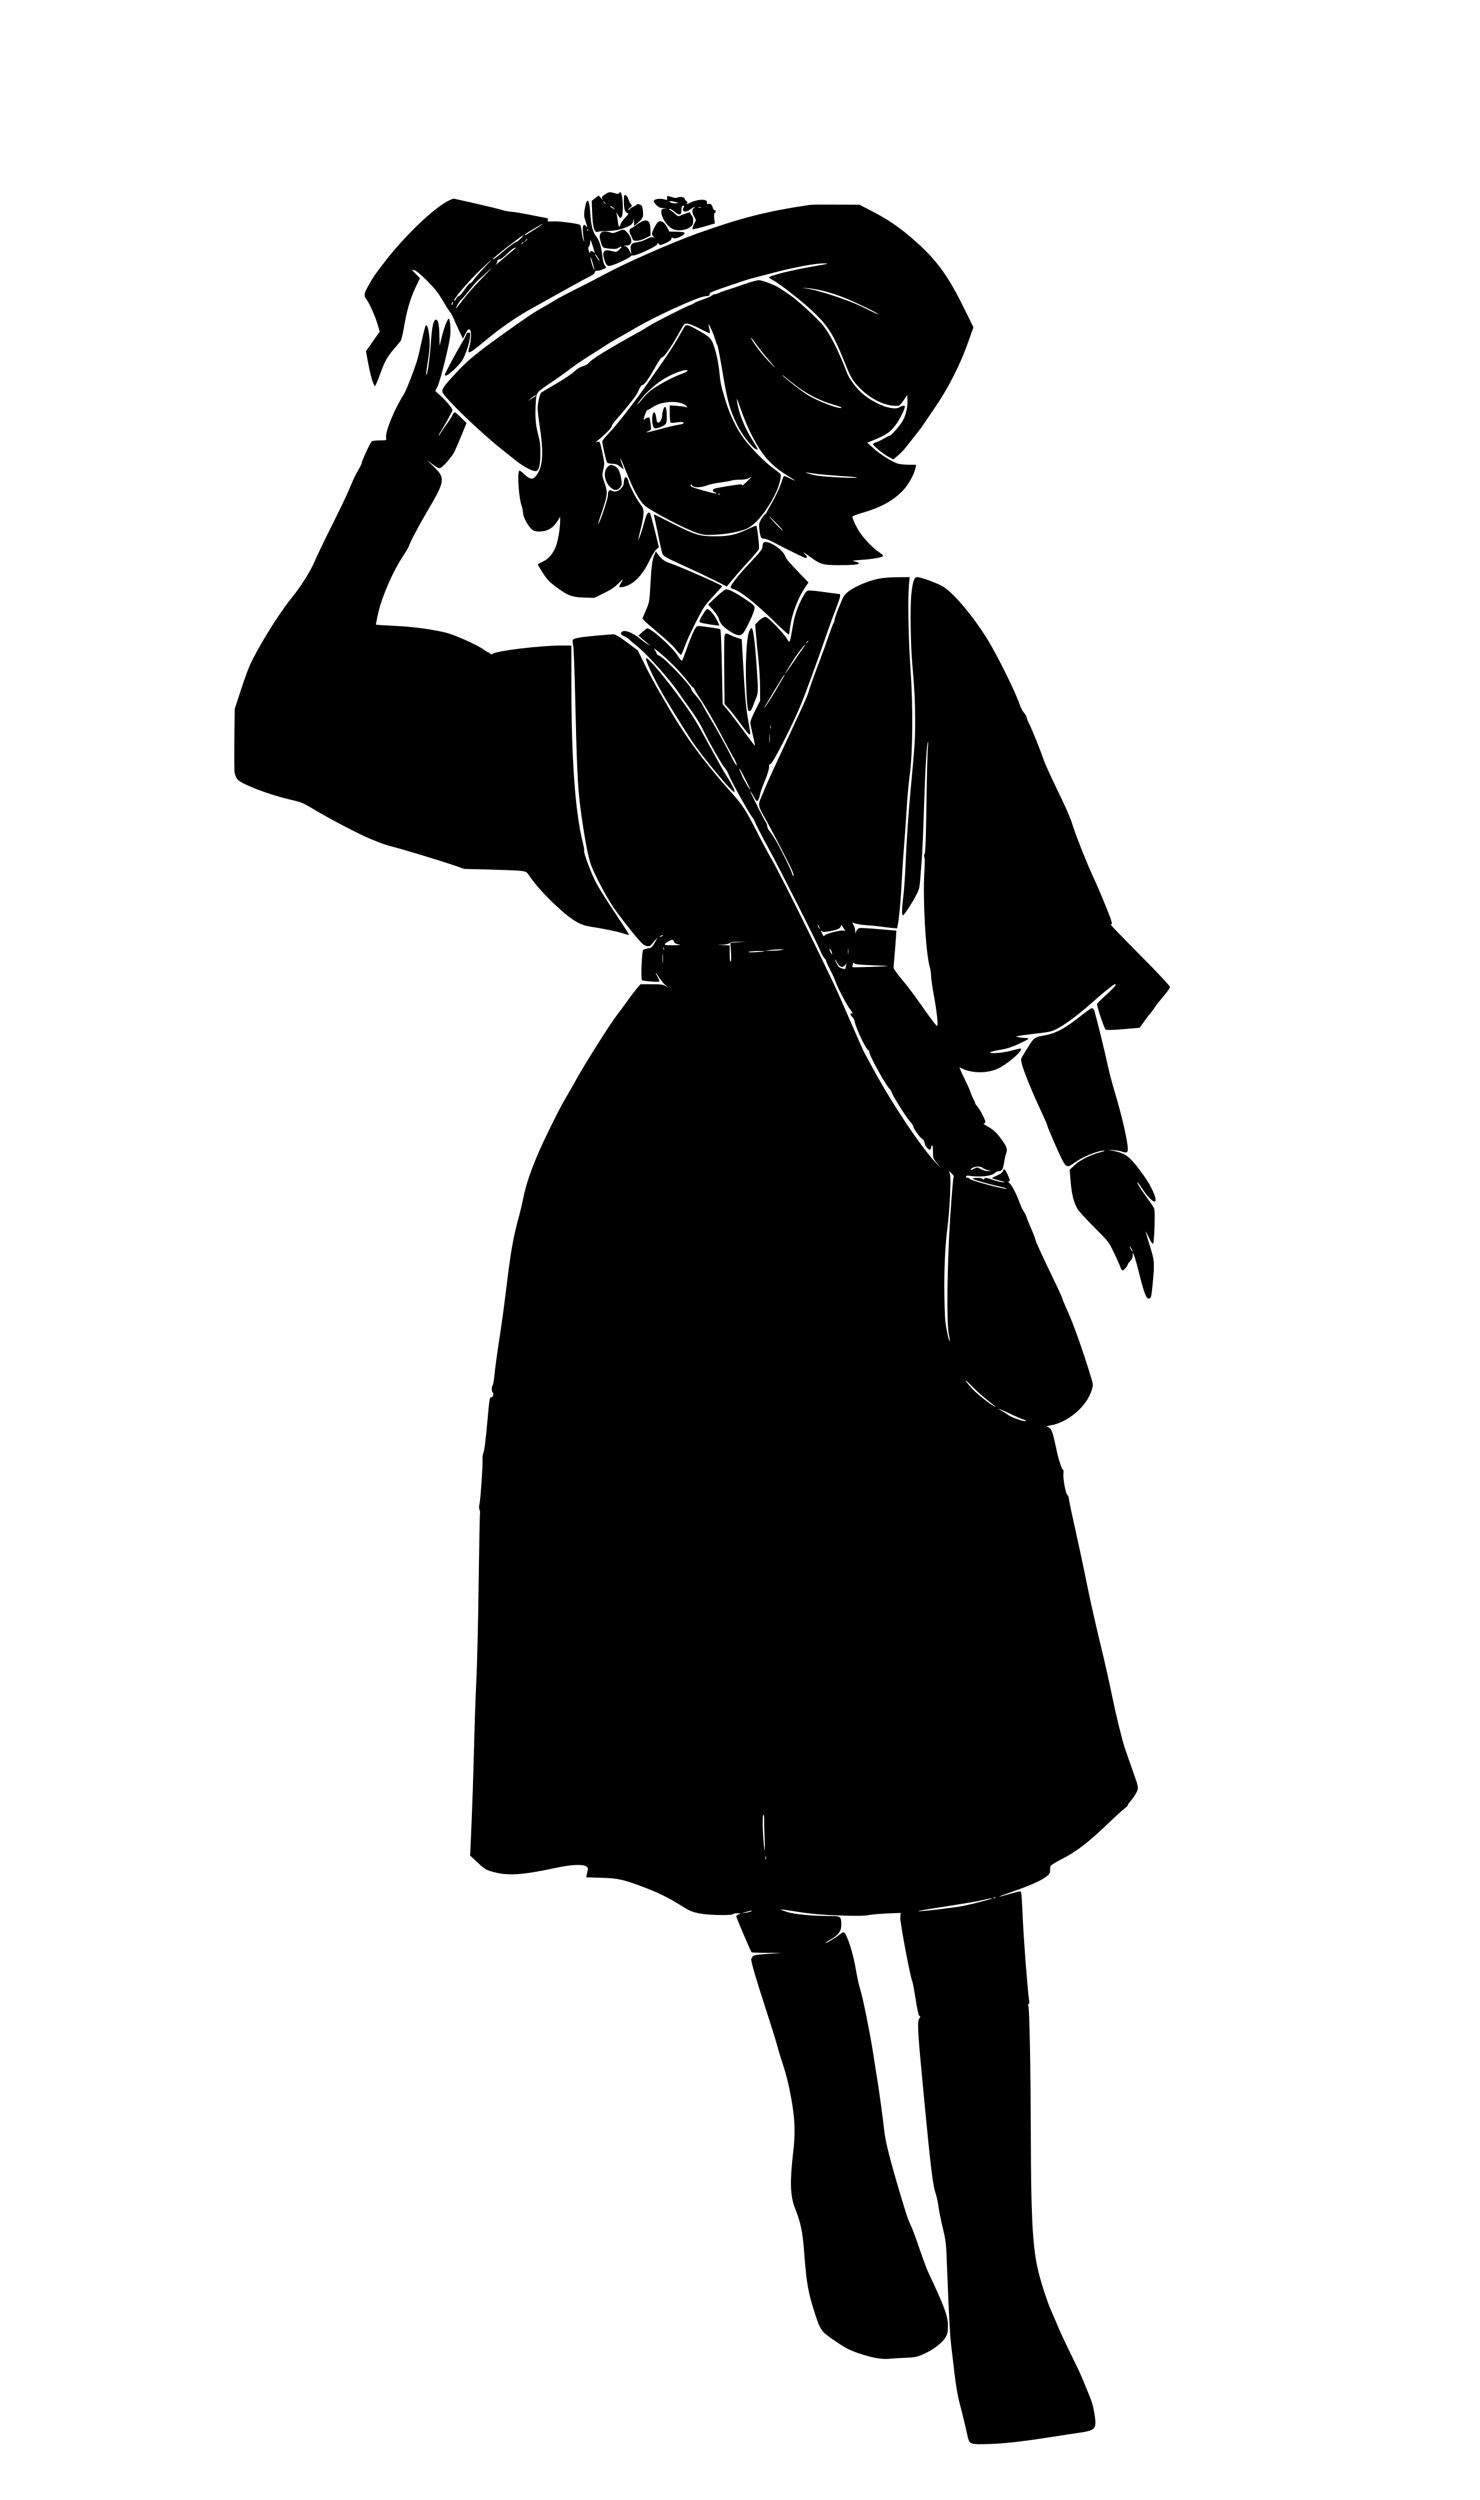<?xml version="1.0" encoding="UTF-8" standalone="yes"?>
<svg version="1.0" xmlns="http://www.w3.org/2000/svg" width="1185pt" height="2001pt" viewBox="0 0 1580 2668" preserveAspectRatio="xMidYMid meet">
  <g transform="translate(0,2668) scale(0.1,-0.1)" fill="#000000" stroke="none">
    <path d="M6457 24604 c-33 -22 -36 -27 -26 -47 7 -15 3 -13 -14 8 l-25 29 -37
-28 -38 -29 5 -131 c6 -156 23 -214 60 -200 13 4 59 8 103 9 49 0 103 7 140
19 97 30 124 46 134 80 l9 31 1 -39 1 -39 44 39 c51 46 56 59 49 128 -5 47 -9
54 -34 63 -16 6 -29 7 -29 2 0 -5 -15 -15 -34 -23 -18 -8 -37 -19 -40 -25 -4
-6 -12 -11 -18 -11 -6 0 1 10 16 21 24 19 26 23 12 38 -8 9 -21 34 -28 56 -8
23 -20 41 -30 43 -16 3 -18 -5 -18 -67 0 -80 11 -117 38 -125 16 -5 13 -12
-25 -51 -23 -25 -45 -56 -49 -70 -10 -39 -22 -29 -27 23 -3 26 -8 61 -12 77
l-7 30 22 -35 c21 -32 23 -33 36 -15 22 30 14 238 -10 263 -4 3 -11 0 -16 -8
-7 -11 -15 -12 -48 -2 -53 16 -61 15 -105 -14z m4 -91 c13 -16 12 -17 -3 -4
-17 13 -22 21 -14 21 2 0 10 -8 17 -17z m90 -54 c19 -16 20 -18 4 -10 -34 17
-51 31 -39 31 7 0 22 -9 35 -21z"/>
    <path d="M7122 24567 c5 -23 3 -24 -33 -14 -49 12 -109 1 -109 -19 0 -9 13
-29 29 -45 23 -22 40 -29 73 -31 37 -1 38 -2 11 -5 -29 -4 -33 -8 -33 -34 0
-68 72 -168 136 -189 52 -18 137 -4 174 27 25 20 30 32 30 68 0 26 -6 47 -15
55 -8 7 -15 18 -15 26 0 11 -8 10 -42 -2 -24 -8 -53 -19 -66 -26 -19 -10 -26
-8 -55 19 -17 17 -41 35 -52 41 -18 10 -18 11 -2 12 9 0 32 -14 49 -30 19 -18
40 -30 52 -28 17 2 21 10 21 45 0 31 4 43 17 47 15 3 16 1 7 -16 -26 -49 17
-63 71 -23 19 14 39 25 44 25 6 0 3 -5 -6 -11 -23 -13 -23 -41 2 -89 l20 -39
-22 -45 c-12 -25 -19 -48 -15 -52 3 -4 59 9 122 27 l117 34 -7 51 c-4 33 -2
55 4 59 15 8 14 36 0 33 -7 -2 -15 10 -20 26 -9 34 -27 48 -51 40 -12 -4 -15
0 -11 15 10 40 -99 38 -182 -4 -29 -14 -41 -17 -33 -8 10 12 9 18 -5 28 -9 7
-17 17 -17 23 0 17 -48 26 -73 15 -12 -6 -31 -7 -42 -3 -11 4 -33 10 -49 14
-26 6 -28 5 -24 -17z m116 -52 c3 -3 -13 -5 -35 -5 -22 0 -46 6 -52 14 -10 11
-4 12 35 5 26 -5 50 -11 52 -14z m245 -52 c-7 -2 -19 -2 -25 0 -7 3 -2 5 12 5
14 0 19 -2 13 -5z"/>
    <path d="M4795 24541 c-156 -72 -485 -388 -699 -670 -115 -152 -101 -132 -161
-236 -50 -89 -54 -111 -24 -148 31 -40 95 -183 120 -269 l23 -78 -34 -47 c-19
-27 -52 -74 -73 -105 l-40 -57 17 -93 c23 -127 46 -217 63 -252 l15 -30 14 26
c7 14 29 69 48 122 42 116 70 167 144 254 32 37 63 74 69 83 7 9 22 68 33 132
32 189 68 315 122 430 l51 108 -44 45 -44 45 30 -6 c20 -5 65 -42 136 -113 83
-84 119 -130 167 -213 34 -58 70 -114 80 -125 9 -10 30 -50 46 -89 16 -38 43
-97 59 -130 l29 -59 24 46 c28 55 38 63 54 43 15 -18 8 -120 -11 -185 -24 -79
-2 -70 166 70 165 137 328 251 489 341 378 211 596 332 638 352 29 13 47 29
48 40 0 11 8 17 25 17 29 0 95 25 95 36 0 4 -7 15 -15 24 -9 10 -20 52 -25
102 -12 99 -30 159 -66 205 -37 48 -55 123 -63 251 -10 158 -37 174 -60 33 -7
-46 -7 -71 3 -99 7 -20 16 -50 20 -67 7 -28 6 -28 -7 -11 -26 36 -40 10 -34
-63 3 -36 8 -75 12 -86 6 -18 5 -18 -5 -2 -6 10 -15 49 -19 88 -4 40 -13 74
-20 79 -25 15 -226 41 -287 37 -55 -3 -61 -2 -56 15 2 10 2 18 -1 18 -4 0 -84
16 -179 35 -95 19 -190 35 -212 35 -21 0 -75 11 -120 25 -61 18 -485 116 -499
115 -1 0 -20 -9 -42 -19z m994 -255 c-14 -14 -175 -116 -183 -116 -17 0 4 15
94 69 77 46 101 59 89 47z m488 -68 c-3 -8 -6 -5 -6 6 -1 11 2 17 5 13 3 -3 4
-12 1 -19z m-717 -83 c-19 -19 -38 -35 -43 -35 -14 0 -86 -53 -157 -115 -63
-55 -100 -81 -100 -71 0 12 314 256 329 256 3 0 -10 -16 -29 -35z m70 -9 c0
-2 -8 -10 -17 -17 -16 -13 -17 -12 -4 4 13 16 21 21 21 13z m720 -145 c0 -3
-5 0 -12 7 -18 18 -38 15 -39 -5 0 -10 -6 -2 -12 17 -10 28 -10 38 0 48 7 7
13 30 14 50 1 33 3 29 25 -38 13 -41 24 -77 24 -79z m-760 115 c0 -2 -8 -10
-17 -17 -16 -13 -17 -12 -4 4 13 16 21 21 21 13z m-120 -94 c-25 -20 -79 -66
-120 -101 -41 -36 -67 -56 -57 -45 9 11 17 28 17 37 0 10 8 17 20 17 12 0 48
26 82 60 53 51 70 63 98 69 3 0 -15 -16 -40 -37z m915 -74 c16 -25 21 -37 11
-29 -16 14 -51 71 -43 71 3 0 17 -19 32 -42z m-40 -126 c-6 -6 -35 80 -40 120
-4 31 1 20 19 -37 13 -44 23 -81 21 -83z m-1185 11 c-50 -54 -98 -110 -107
-124 -8 -14 -25 -29 -37 -35 -11 -5 -39 -37 -61 -71 -22 -34 -47 -62 -56 -62
-9 -1 -21 -12 -27 -26 -6 -14 -16 -25 -22 -25 -25 0 148 206 267 318 70 67
129 122 131 122 2 0 -38 -44 -88 -97z m-28 -117 c-66 -68 -150 -164 -188 -213
-87 -114 -92 -119 -59 -55 16 28 32 52 36 52 4 0 41 41 81 92 40 50 84 101 97
112 13 12 52 47 85 78 34 32 63 58 65 58 2 0 -51 -56 -117 -124z m-299 -256
c-3 -12 -8 -19 -11 -16 -5 6 5 36 12 36 2 0 2 -9 -1 -20z"/>
    <path d="M8645 24493 c-452 -66 -735 -138 -1207 -307 -265 -95 -767 -316 -976
-430 -64 -35 -200 -105 -302 -156 -102 -51 -207 -107 -235 -124 -27 -18 -81
-50 -120 -71 -96 -52 -201 -123 -460 -309 -263 -189 -357 -267 -482 -402 -126
-135 -147 -166 -139 -199 13 -53 395 -422 629 -608 50 -39 121 -96 157 -125
77 -62 178 -115 211 -110 33 4 47 60 48 189 1 86 -4 126 -25 205 -28 104 -34
203 -23 357 7 91 2 85 174 202 55 37 143 100 195 140 52 39 145 102 205 139
61 38 135 86 165 106 30 20 87 54 125 75 39 21 113 64 166 95 220 133 693 350
777 358 39 3 52 8 48 18 -3 8 3 18 14 24 33 17 362 130 440 150 41 11 154 40
250 65 214 56 432 95 520 94 59 -1 49 -4 -100 -29 -235 -40 -490 -103 -490
-121 0 -5 19 -18 42 -30 73 -37 318 -230 435 -342 155 -149 211 -239 319 -507
72 -180 90 -213 155 -283 124 -136 296 -219 431 -208 10 0 34 27 55 59 l38 57
3 -58 c4 -69 -19 -166 -53 -223 -29 -49 -122 -154 -137 -154 -6 0 -32 -13 -57
-28 -25 -16 -63 -34 -84 -41 -20 -7 -37 -16 -37 -21 0 -16 113 -109 165 -136
l52 -28 49 42 c27 23 65 62 84 87 19 25 65 83 101 128 37 46 75 96 85 113 11
16 58 86 105 154 166 241 291 486 383 751 l48 136 -107 217 c-161 327 -284
497 -503 693 -172 153 -298 240 -502 344 l-105 54 -250 1 c-137 1 -263 0 -280
-3z m149 -919 c54 -13 149 -44 210 -68 112 -44 352 -159 371 -178 11 -10 -28
7 -190 86 -123 60 -430 162 -545 181 l-85 14 70 -5 c39 -3 115 -16 169 -30z
m-3074 -1118 c0 -2 -19 -15 -42 -30 l-43 -27 35 30 c32 27 50 38 50 27z"/>
    <path d="M6845 24312 c-16 -8 -42 -25 -57 -38 -16 -12 -37 -25 -48 -29 -21 -7
-26 -34 -11 -63 5 -9 14 -29 20 -44 9 -24 16 -28 49 -28 22 0 61 12 93 28 l54
27 -1 63 c-1 93 -32 119 -99 84z"/>
    <path d="M7018 24303 c-22 -25 -58 -99 -58 -118 0 -9 10 -26 23 -38 13 -12 16
-16 7 -9 -23 17 -38 15 -94 -13 -27 -14 -71 -28 -98 -31 -58 -8 -71 -25 -63
-86 l6 -43 -22 42 c-16 30 -30 43 -48 46 -20 3 -18 4 10 6 41 1 59 16 59 49 0
29 -15 59 -48 95 -31 33 -36 33 -98 6 -40 -18 -53 -20 -79 -10 -77 28 -121 3
-111 -62 4 -21 13 -54 20 -72 13 -31 17 -32 84 -39 58 -6 76 -4 97 10 37 24
40 12 5 -21 -28 -27 -31 -27 -73 -16 -93 26 -115 -1 -82 -100 19 -57 33 -66
78 -51 69 22 191 82 199 96 5 8 15 13 24 9 23 -9 252 96 260 119 5 18 7 18 18
3 11 -15 17 -14 70 9 37 16 60 33 63 46 4 15 9 18 18 10 24 -20 142 36 121 58
-4 4 -42 8 -84 9 l-77 1 -20 41 c-33 66 -77 88 -107 54z"/>
    <path d="M7935 23643 c-71 -25 -152 -52 -180 -60 -27 -8 -63 -21 -78 -29 -16
-8 -36 -14 -45 -14 -8 0 -23 -6 -31 -14 -9 -7 -36 -20 -61 -29 -93 -33 -118
-43 -131 -54 -8 -6 -25 -14 -39 -18 -41 -13 -381 -185 -440 -223 -30 -20 -68
-43 -85 -52 -352 -195 -537 -308 -560 -344 -8 -12 -34 -27 -60 -34 -25 -7 -60
-26 -78 -43 -41 -40 -112 -88 -246 -166 -58 -34 -112 -66 -119 -70 -18 -11
-42 -108 -42 -173 0 -30 10 -113 21 -185 41 -265 36 -409 -17 -502 -45 -77
-76 -81 -145 -16 -27 25 -52 44 -55 40 -25 -24 -5 -303 27 -382 6 -17 12 -48
13 -71 2 -47 56 -146 99 -178 20 -15 41 -20 81 -19 85 2 145 40 195 123 l21
35 0 -45 c-1 -76 -19 -192 -40 -255 -30 -88 -78 -148 -144 -179 -31 -15 -56
-29 -56 -31 0 -2 25 -43 55 -90 45 -70 71 -97 138 -147 129 -96 171 -112 302
-116 l110 -3 90 44 c100 50 121 64 177 120 43 43 47 42 18 -5 -28 -46 -25 -51
17 -43 108 20 204 113 281 271 29 60 65 119 79 131 l27 22 -42 173 c-24 95
-47 179 -51 187 -18 29 -38 1 -61 -86 -24 -91 -60 -197 -65 -191 -2 2 10 53
25 113 16 61 29 135 30 165 0 50 -4 61 -42 110 -41 55 -118 206 -118 232 0 8
-7 23 -15 34 -13 16 -16 17 -25 4 -5 -8 -10 -29 -10 -47 0 -64 -81 -121 -129
-91 -26 16 -41 0 -41 -47 0 -34 -71 -250 -95 -293 -18 -30 -19 -32 36 131 56
168 58 193 23 293 -26 76 -27 87 -16 129 7 25 12 61 12 79 0 40 -39 217 -50
229 -4 5 -18 4 -31 -2 -16 -8 -12 -2 10 16 80 65 151 137 151 154 0 10 24 44
53 76 53 58 151 177 195 237 13 17 32 52 44 79 11 26 26 47 34 47 21 0 68 65
136 186 41 73 68 113 78 111 18 -2 109 130 176 255 26 48 53 93 61 99 19 16
73 -1 181 -57 46 -25 87 -42 90 -40 2 3 0 24 -6 48 -6 23 -10 44 -8 46 6 5 54
-103 69 -155 8 -28 20 -59 26 -69 6 -11 31 -143 56 -294 50 -300 76 -394 155
-555 60 -124 194 -284 217 -261 3 3 -17 40 -45 83 -92 141 -159 309 -176 443
-4 29 10 -2 39 -89 25 -74 74 -193 110 -265 120 -240 214 -346 417 -468 71
-44 70 -49 -2 -13 -27 14 -53 25 -58 25 -5 0 -14 -19 -21 -42 -22 -72 -66
-169 -115 -252 -26 -44 -48 -85 -49 -90 -1 -6 -10 -17 -19 -24 -10 -7 -29 -32
-43 -56 -22 -38 -25 -51 -19 -102 10 -88 18 -104 53 -104 16 0 63 -18 103 -40
80 -44 290 -147 325 -161 34 -13 37 6 6 37 -35 33 -15 22 69 -39 100 -72 129
-79 299 -79 145 0 209 6 209 21 0 5 -19 12 -42 18 -40 8 -36 10 62 17 131 9
232 27 237 42 2 6 -18 25 -44 42 -56 36 -144 125 -196 198 -38 53 -87 154 -87
178 0 8 43 25 113 45 192 55 329 131 433 243 57 63 116 171 128 236 l6 32 -78
0 c-42 0 -94 5 -115 11 -58 16 -194 101 -265 167 l-63 57 105 44 c116 48 165
90 228 191 33 53 68 130 68 150 0 15 -28 12 -56 -6 -68 -45 -285 39 -413 160
-63 59 -127 148 -150 209 -86 226 -175 403 -253 502 -56 72 -281 277 -363 332
-38 25 -82 55 -98 65 -49 34 -191 88 -227 88 -19 -1 -93 -21 -165 -47z m141
-641 c26 -37 72 -96 103 -131 105 -121 123 -146 47 -68 -80 82 -144 162 -190
236 -41 64 -15 41 40 -37z m450 -459 c105 -77 244 -146 366 -180 53 -15 95
-30 93 -34 -15 -23 -260 69 -370 140 -63 40 -238 176 -260 202 -11 13 5 3 35
-23 30 -25 92 -72 136 -105z m209 -923 c44 -5 154 -15 245 -21 90 -5 167 -13
170 -16 10 -11 -355 7 -430 21 -77 14 -160 42 -95 31 17 -2 66 -9 110 -15z
m-440 -531 c44 -45 70 -76 59 -71 -19 10 -152 152 -142 152 2 0 39 -37 83 -81z"/>
    <path d="M4757 23218 c-13 -35 -32 -97 -42 -138 -9 -41 -18 -79 -20 -85 -2 -5
-4 37 -4 95 -1 123 -14 183 -39 178 -26 -5 -41 -79 -52 -246 -9 -137 -34 -330
-46 -341 -8 -8 -4 27 17 166 15 100 19 161 14 221 -7 91 -22 145 -38 139 -6
-2 -25 -73 -43 -158 -18 -85 -40 -179 -49 -209 -37 -121 -118 -328 -145 -370
-103 -163 -200 -402 -188 -465 5 -25 4 -25 -64 -25 -38 0 -78 -4 -88 -10 -15
-8 -110 -213 -110 -238 0 -5 -15 -34 -32 -64 -33 -55 -50 -90 -110 -233 -18
-44 -96 -206 -173 -360 -78 -154 -160 -326 -184 -382 -47 -112 -148 -272 -254
-403 -138 -170 -368 -544 -445 -723 -19 -44 -62 -163 -95 -266 l-61 -186 -4
-320 c-2 -176 -1 -339 3 -363 4 -26 17 -55 33 -73 48 -52 342 -164 566 -215
119 -27 128 -31 266 -114 150 -90 466 -255 575 -300 138 -57 168 -68 260 -91
113 -29 521 -153 645 -196 l105 -37 275 -7 c151 -4 301 -10 333 -14 57 -8 59
-9 96 -64 64 -93 184 -224 314 -341 141 -128 224 -175 333 -191 128 -19 279
-50 342 -70 35 -12 65 -19 67 -17 3 2 -63 105 -145 228 -83 122 -174 268 -204
324 -54 100 -140 331 -130 347 3 5 -6 55 -20 111 -76 311 -116 877 -116 1646
l0 432 -113 0 c-209 0 -654 -52 -719 -84 -23 -12 -29 -12 -39 0 -6 8 -16 14
-21 14 -5 0 -24 11 -42 25 -64 49 -318 162 -411 184 -166 38 -349 62 -544 71
-107 5 -195 11 -197 13 -2 2 8 55 22 117 42 187 160 457 274 626 26 39 51 82
55 95 15 47 105 218 195 370 195 330 199 356 61 487 l-66 64 62 -47 c45 -34
67 -45 82 -40 31 10 128 122 156 181 14 29 47 108 75 176 l50 123 -57 57 c-32
32 -63 58 -69 58 -6 0 -17 -14 -24 -31 -7 -16 -35 -60 -62 -97 -28 -37 -56
-79 -64 -94 -8 -16 -17 -28 -20 -28 -3 0 4 17 17 38 72 118 129 222 129 234 0
20 -64 96 -127 154 l-56 50 26 55 c30 63 125 446 134 541 6 71 -4 178 -17 178
-4 0 -19 -28 -33 -62z"/>
    <path d="M7312 23198 c-6 -7 -38 -62 -72 -123 -34 -60 -108 -175 -164 -255
-57 -80 -129 -183 -161 -230 -121 -176 -332 -448 -407 -525 -43 -44 -78 -87
-78 -96 0 -34 41 -213 51 -226 7 -7 32 -13 58 -13 36 -1 53 -7 80 -30 19 -16
36 -28 38 -27 1 2 -7 27 -18 56 -11 30 -18 55 -16 58 3 2 28 -56 57 -129 84
-211 143 -320 204 -375 65 -58 452 -260 565 -294 64 -19 89 -21 185 -16 123 6
240 27 325 59 99 37 227 189 321 383 37 77 63 175 53 202 -3 7 -35 34 -72 60
-90 64 -244 220 -320 322 -80 108 -150 254 -196 406 -50 166 -52 176 -65 300
-12 120 -40 243 -72 318 -23 52 -50 75 -179 145 -81 45 -100 49 -117 30z m28
-476 c0 -5 -37 -23 -82 -40 -92 -35 -237 -114 -311 -170 -26 -20 -68 -63 -93
-94 -48 -61 -71 -80 -33 -27 72 102 204 216 314 272 107 54 205 82 205 59z
m-75 -343 c24 -6 52 -20 62 -32 17 -20 17 -20 -2 -12 -11 4 -55 10 -97 13
l-78 5 0 -84 c0 -46 4 -89 8 -95 5 -9 24 -9 65 -3 57 9 82 6 72 -10 -2 -5 -27
-11 -54 -15 -27 -4 -114 -24 -192 -46 -79 -21 -145 -37 -148 -35 -2 3 9 9 24
15 27 10 28 12 21 72 -3 34 -10 66 -15 71 -5 5 -21 1 -37 -9 -27 -18 -27 -18
-21 1 16 55 33 90 42 90 6 0 29 13 53 29 75 51 198 70 297 45z m755 -792 c0
-1 -23 -25 -51 -52 -29 -28 -49 -44 -45 -37 5 8 -1 12 -21 12 -30 0 -242 -35
-274 -45 -25 -8 -24 -32 2 -40 11 -4 18 -9 16 -12 -8 -7 -244 58 -264 72 -10
8 -14 17 -10 22 5 4 13 0 18 -10 14 -24 94 -23 159 3 28 11 91 24 140 30 49 6
101 15 115 20 15 6 56 10 93 10 38 0 78 6 92 14 30 17 30 17 30 13z m-333
-183 c-3 -3 -12 -4 -19 -1 -8 3 -5 6 6 6 11 1 17 -2 13 -5z"/>
    <path d="M7081 22309 c-6 -18 -11 -42 -11 -54 0 -41 -21 -85 -40 -85 -15 0
-20 11 -25 55 -9 66 -30 74 -40 15 -8 -48 2 -115 19 -129 16 -13 104 19 123
45 10 13 13 43 11 98 -3 86 -18 108 -37 55z"/>
    <path d="M4980 23117 c0 -8 -24 -54 -53 -103 -67 -112 -177 -319 -177 -333 0
-24 28 -8 93 50 37 33 78 80 92 103 35 60 76 181 82 244 5 48 4 52 -16 52 -11
0 -21 -6 -21 -13z"/>
    <path d="M6486 21696 c-53 -52 -31 -169 41 -226 35 -28 67 -25 93 7 18 23 20
36 15 73 -15 107 -41 151 -97 165 -21 5 -33 1 -52 -19z"/>
    <path d="M6983 21174 c3 -11 22 -99 42 -197 19 -97 40 -188 45 -202 13 -33 32
-44 242 -139 100 -46 242 -113 315 -149 l132 -67 73 88 c40 48 115 133 167
189 53 57 99 112 103 123 7 19 -18 239 -28 249 -2 2 -43 -14 -91 -37 -134 -62
-198 -76 -348 -76 -164 -1 -211 13 -460 138 -99 50 -184 93 -189 95 -4 2 -6
-5 -3 -15z"/>
    <path d="M8152 20888 c-6 -6 -12 -25 -12 -40 0 -30 -17 -52 -163 -207 -93 -98
-177 -206 -177 -228 0 -7 11 -15 25 -19 73 -18 248 -156 446 -352 81 -79 149
-140 152 -135 2 4 7 37 11 71 15 136 82 316 160 431 l37 54 -98 102 c-118 122
-136 144 -153 184 -31 76 -193 174 -228 139z"/>
    <path d="M6984 20755 c-21 -49 -31 -133 -42 -340 -8 -155 -10 -163 -46 -248
l-38 -88 23 -26 c13 -14 62 -57 109 -96 131 -110 190 -164 233 -218 21 -27 42
-49 47 -49 4 0 23 42 41 92 37 103 161 353 211 426 18 26 68 84 112 130 43 45
77 84 75 86 -24 22 -443 206 -559 246 -62 21 -90 43 -132 102 l-16 23 -18 -40z"/>
    <path d="M9388 20505 c-157 -32 -329 -115 -376 -183 -22 -32 -102 -233 -102
-257 0 -9 -7 -29 -15 -43 -8 -15 -28 -70 -46 -122 -17 -52 -56 -160 -86 -240
-77 -202 -122 -329 -133 -372 -6 -21 -41 -104 -79 -185 -290 -624 -356 -767
-383 -833 -16 -41 -39 -95 -50 -119 -25 -56 -20 -83 36 -180 74 -128 284 -533
305 -588 11 -29 17 -53 12 -53 -5 0 -12 12 -16 28 -6 24 -44 105 -121 257 -35
70 -93 165 -121 198 -13 16 -23 38 -23 51 0 12 -7 32 -16 44 -23 33 -164 315
-164 327 1 5 14 -16 31 -47 16 -32 34 -58 39 -58 13 0 26 28 34 73 4 21 27 85
52 144 25 61 44 122 44 143 0 29 4 37 16 36 20 -1 218 382 314 609 57 136 184
482 295 805 24 69 64 178 89 243 47 120 55 157 35 157 -6 0 -78 10 -160 21
-82 12 -159 19 -173 15 -17 -4 -35 -27 -64 -83 -55 -108 -78 -179 -102 -318
-30 -170 -27 -164 -62 -108 -32 51 -155 182 -200 214 -25 18 -30 19 -55 5 -15
-8 -40 -27 -54 -43 l-27 -28 9 -110 c5 -60 16 -180 26 -265 9 -85 17 -219 17
-296 l1 -142 -52 -104 c-29 -57 -53 -115 -53 -129 0 -13 13 -78 29 -144 16
-66 24 -113 18 -105 -7 9 -65 87 -131 175 -65 88 -139 185 -165 215 l-46 54
-7 326 c-7 350 -12 467 -20 475 -3 3 -58 13 -122 21 -114 16 -119 16 -136 -2
-19 -21 -63 -124 -111 -261 -17 -49 -34 -91 -38 -95 -4 -5 -24 19 -45 52 -64
100 -301 310 -331 292 -7 -4 -30 -22 -51 -41 l-37 -34 34 -31 c19 -17 48 -41
64 -54 l30 -23 -30 15 c-16 8 -52 34 -80 57 -65 55 -145 92 -179 83 -37 -9
-34 -39 5 -53 17 -6 43 -23 59 -38 15 -16 53 -48 85 -73 116 -93 371 -382 459
-520 16 -25 64 -93 107 -151 44 -59 100 -149 125 -200 71 -146 213 -395 242
-426 15 -15 33 -48 42 -73 19 -54 211 -400 249 -450 15 -19 31 -46 34 -60 3
-14 65 -133 137 -265 141 -259 529 -1028 561 -1111 11 -28 28 -59 39 -69 11
-10 20 -24 20 -31 0 -7 18 -48 41 -90 22 -43 47 -98 56 -123 21 -65 128 -269
166 -315 20 -26 25 -37 14 -33 -24 9 -22 -16 3 -38 11 -10 23 -34 26 -54 15
-75 124 -301 146 -301 4 0 8 -9 8 -19 0 -35 169 -341 216 -392 13 -14 24 -31
24 -38 0 -21 151 -262 192 -307 21 -23 38 -48 38 -55 0 -22 67 -117 95 -135
14 -9 25 -26 25 -39 0 -27 36 -75 56 -75 8 0 14 9 14 19 0 11 5 23 10 26 6 4
10 -20 10 -66 0 -68 2 -73 41 -123 l41 -51 -47 49 c-159 168 -470 632 -670
1002 -47 87 -90 166 -95 174 -12 20 -84 183 -180 405 -116 270 -187 420 -472
999 -143 290 -292 581 -329 645 -38 64 -112 202 -165 306 -121 238 -156 293
-280 430 -228 254 -413 493 -559 726 -49 78 -94 151 -100 163 -6 12 -53 92
-105 180 -51 87 -124 223 -161 301 l-69 142 -116 87 c-77 57 -125 86 -143 86
-14 0 -100 -7 -191 -15 -165 -15 -234 -27 -245 -45 -3 -5 -1 -36 5 -67 5 -32
14 -263 20 -513 16 -734 28 -1003 56 -1210 41 -305 81 -521 113 -610 39 -105
156 -329 234 -445 77 -115 274 -362 316 -398 35 -29 74 -35 90 -14 6 6 24 28
41 47 l31 35 -30 -55 c-28 -50 -35 -56 -73 -62 -23 -4 -46 -12 -52 -18 -14
-14 -26 -313 -13 -322 16 -10 177 -22 185 -14 4 4 -3 25 -16 46 -34 59 -26 58
13 -1 20 -30 50 -67 68 -83 l32 -29 -30 19 c-25 16 -49 19 -149 19 l-118 0
-35 -40 c-19 -22 -69 -87 -110 -145 -42 -58 -95 -130 -118 -160 -72 -95 -339
-519 -422 -670 -44 -80 -99 -176 -123 -215 -24 -38 -103 -193 -177 -344 -145
-295 -235 -537 -268 -716 -10 -49 -28 -128 -41 -175 -61 -219 -89 -374 -129
-700 -41 -332 -57 -452 -90 -660 -19 -124 -39 -274 -45 -335 -5 -60 -15 -114
-20 -119 -13 -13 -13 -73 1 -78 6 -2 8 -14 4 -30 -4 -16 -12 -25 -20 -22 -16
7 -21 -19 -39 -227 -22 -243 -35 -349 -47 -370 -5 -10 -8 -37 -7 -61 3 -69
-22 -439 -33 -480 -6 -23 -6 -45 0 -61 5 -14 8 -27 6 -29 -3 -2 -9 -346 -15
-764 -5 -417 -17 -887 -25 -1044 -8 -157 -19 -487 -25 -735 -6 -247 -18 -601
-26 -785 l-15 -335 73 -68 c86 -81 99 -88 198 -113 143 -35 305 -23 610 43
251 55 391 50 375 -14 -3 -14 -8 -38 -11 -53 l-6 -27 164 -5 c181 -6 231 -17
463 -105 144 -55 247 -106 369 -181 115 -72 129 -78 228 -97 91 -17 333 -21
343 -5 3 5 25 10 48 9 40 -1 41 -1 15 -11 -16 -5 -28 -15 -28 -21 0 -13 155
-375 164 -385 3 -2 77 -5 163 -5 l158 0 -148 -11 c-128 -9 -151 -14 -163 -30
-8 -11 -14 -25 -14 -31 0 -31 62 -242 150 -510 54 -165 110 -345 125 -400 14
-55 46 -158 70 -230 28 -84 57 -201 80 -330 43 -230 48 -383 21 -605 -35 -300
-29 -454 24 -586 58 -144 79 -246 95 -460 24 -330 43 -436 117 -663 59 -180
64 -186 233 -300 84 -58 134 -84 218 -113 152 -53 254 -72 341 -64 39 4 119 9
178 11 98 4 115 7 193 42 101 45 194 116 230 177 21 36 25 55 25 122 0 105
-38 207 -211 573 -16 35 -57 145 -91 245 -33 99 -75 213 -93 251 -35 74 -38
85 -109 320 -115 385 -164 579 -176 695 -10 101 -54 419 -74 545 -9 50 -27
167 -41 260 -37 236 -110 602 -140 697 -14 44 -34 134 -45 201 -29 181 -95
390 -130 412 -6 4 -24 -5 -40 -18 -39 -33 -150 -100 -156 -95 -2 3 17 17 43
31 95 53 125 93 125 166 -1 87 -6 91 -130 91 -176 0 -370 18 -445 42 -37 11
-69 24 -71 27 -3 4 55 -4 127 -16 183 -30 308 -42 552 -49 143 -4 224 -2 255
5 25 6 113 14 195 18 l150 6 -3 -54 c-3 -52 108 -641 128 -678 4 -9 18 -79 30
-156 26 -167 37 -215 51 -215 6 0 3 -10 -5 -22 -26 -36 -20 -129 49 -851 70
-735 94 -935 124 -1018 10 -30 24 -92 30 -139 6 -47 27 -150 46 -230 33 -137
36 -160 45 -405 22 -560 31 -735 45 -850 8 -66 24 -203 36 -305 12 -107 33
-231 50 -295 16 -60 41 -159 55 -220 14 -60 31 -132 37 -160 18 -73 30 -77
222 -71 170 5 370 28 668 75 100 16 233 36 296 45 167 23 188 43 171 166 -16
111 -28 154 -71 258 -22 53 -54 131 -71 172 -17 41 -71 154 -119 250 -47 96
-102 213 -122 260 -19 47 -56 132 -81 188 -48 107 -124 345 -151 472 -52 250
-68 555 -70 1400 -2 718 -14 1369 -27 1393 -6 11 -5 17 3 17 8 0 9 14 5 43
-17 121 -57 644 -67 872 -6 143 -14 267 -17 277 -6 15 -16 13 -106 -12 -166
-49 -169 -43 -6 13 196 68 312 118 373 162 40 30 47 40 47 69 0 19 3 42 6 50
4 9 59 43 124 76 160 82 285 179 515 401 66 63 135 125 153 138 17 12 32 27
32 33 0 6 7 18 15 27 40 43 87 117 92 145 2 17 -3 51 -12 76 -9 25 -38 108
-65 185 -27 77 -53 154 -59 170 -31 89 -97 360 -141 575 -27 135 -83 383 -125
553 -41 169 -100 428 -130 576 -30 148 -76 370 -104 493 -74 333 -101 462
-101 480 0 9 -7 24 -15 32 -20 19 -48 178 -42 229 3 20 1 37 -3 37 -8 0 -22
36 -48 120 -6 19 -23 91 -37 160 -28 132 -43 166 -78 179 -19 7 -15 10 23 16
193 32 394 205 446 381 16 54 15 57 -11 142 -82 269 -176 535 -236 671 -38 84
-69 159 -69 165 0 7 -61 138 -135 291 -74 153 -140 297 -146 319 -6 23 -30 86
-54 141 -24 55 -46 111 -50 125 -4 14 -17 38 -28 54 -12 16 -31 57 -42 90 -31
87 -83 188 -108 208 -12 10 -16 18 -9 18 18 0 15 18 -13 78 -26 55 -39 65 -48
32 -3 -13 -26 -30 -62 -46 -32 -13 -55 -28 -52 -31 4 -3 39 -14 79 -24 53 -13
64 -18 40 -18 -18 -1 -69 11 -113 26 -67 23 -82 25 -89 13 -7 -11 -11 -11 -23
-1 -9 7 -36 11 -64 9 -43 -3 -46 -4 -27 -15 23 -13 173 -55 283 -79 73 -16 98
-29 36 -19 -95 16 -351 87 -361 101 -6 8 -19 14 -28 14 -10 0 -16 6 -13 13 2
6 13 11 23 9 126 -19 249 -7 285 29 10 10 30 19 43 19 33 0 43 17 56 93 5 36
15 78 20 92 18 46 11 70 -39 141 -61 86 -92 115 -161 153 -30 17 -47 31 -37
31 9 0 17 7 17 15 0 22 -54 127 -84 162 -14 17 -26 35 -26 40 0 4 -8 24 -19
43 -10 19 -24 53 -31 75 -7 22 -30 74 -50 115 -21 41 -45 91 -53 112 l-15 36
42 -19 c103 -45 254 -45 362 2 89 37 254 174 254 209 0 13 5 14 -106 -15 -93
-24 -224 -34 -224 -17 0 5 45 16 100 25 75 12 127 29 205 64 57 27 105 51 105
56 0 4 -17 8 -37 8 -21 1 -51 4 -68 8 l-30 7 27 7 c15 4 92 14 170 23 79 8
159 20 178 26 90 27 244 135 440 308 104 93 205 175 238 194 7 4 12 1 12 -8 0
-8 -44 -54 -97 -102 -54 -47 -99 -93 -101 -100 -5 -20 76 -260 91 -273 9 -7
69 -5 187 4 96 8 175 15 176 15 1 0 21 28 45 62 23 34 56 77 73 95 16 19 36
47 45 63 9 15 49 66 88 112 40 45 73 92 73 103 0 12 -106 126 -283 305 -288
291 -372 378 -349 366 21 -12 14 25 -24 119 -67 168 -123 300 -169 398 -66
141 -199 480 -223 568 -12 42 -76 189 -148 334 -69 143 -138 293 -152 335 -32
96 -125 326 -157 390 -14 27 -25 56 -25 64 0 9 -13 30 -28 48 -16 18 -36 57
-45 85 -43 132 -247 544 -355 715 -146 233 -338 462 -454 541 -52 36 -244 107
-287 107 -32 0 -47 -46 -62 -185 -13 -131 -8 -545 11 -746 23 -256 30 -405 30
-609 0 -199 -5 -271 -50 -750 -22 -234 -41 -517 -51 -744 -5 -133 -16 -296
-24 -363 -17 -139 -19 -213 -6 -213 13 0 95 125 141 214 33 63 38 83 44 171 4
55 11 147 16 205 6 58 17 317 25 575 14 431 29 672 42 685 3 3 3 -22 -1 -55
-4 -33 -11 -299 -15 -592 -6 -395 -11 -536 -20 -547 -8 -10 -9 -21 -3 -33 6
-11 6 -74 0 -168 -17 -290 15 -853 57 -1002 8 -28 15 -72 15 -97 0 -26 13
-121 30 -211 33 -183 48 -325 34 -325 -9 1 -57 63 -139 180 -122 173 -168 234
-242 323 -46 55 -83 107 -83 116 0 10 4 64 9 122 6 57 12 143 15 190 l6 86
-188 16 c-103 9 -197 14 -209 11 -12 -4 -26 -18 -32 -33 l-9 -26 -2 30 c0 17
-7 41 -15 55 -20 36 -18 41 11 25 15 -7 70 -16 123 -20 53 -3 147 -13 209 -22
62 -8 115 -13 117 -12 14 16 38 241 50 474 8 154 22 357 30 450 8 94 19 256
25 360 5 105 20 260 31 345 34 243 38 738 9 1145 -22 321 -30 747 -16 893 l8
82 -128 -1 c-71 0 -159 -7 -196 -14z m-758 -669 c0 -2 -8 -10 -17 -17 -16 -13
-17 -12 -4 4 13 16 21 21 21 13z m-70 -93 c-23 -32 -69 -98 -102 -148 -58 -85
-101 -141 -65 -83 9 15 37 60 62 100 44 73 131 188 141 188 3 0 -14 -26 -36
-57z m-1362 -172 c51 -53 116 -126 144 -163 28 -38 55 -68 59 -68 5 0 9 -5 9
-10 0 -6 35 -63 79 -128 43 -64 136 -225 206 -357 70 -132 131 -245 136 -251
5 -6 16 -28 25 -49 30 -73 -12 -20 -51 63 -39 83 -159 300 -234 422 -25 41
-55 95 -67 120 -11 25 -44 70 -72 101 -29 31 -52 64 -52 73 0 34 -284 333
-338 355 -18 7 -32 19 -32 26 0 7 -10 25 -22 41 -43 53 114 -77 210 -175z
m1164 -123 c-11 -18 -51 -87 -90 -153 -58 -97 -129 -202 -109 -160 7 14 171
286 192 318 25 38 30 33 7 -5z m-135 -540 c-3 -7 -5 -2 -5 12 0 14 2 19 5 13
2 -7 2 -19 0 -25z m-10 -150 c-2 -24 -4 -7 -4 37 0 44 2 63 4 43 2 -21 2 -57
0 -80z m-257 -400 c28 -54 50 -101 50 -105 0 -15 -65 94 -88 147 -51 119 -35
102 38 -42z m789 -1578 c11 -24 11 -24 -3 -6 -9 11 -16 24 -16 30 0 12 5 7 19
-24z m267 -21 c12 -14 11 -15 -14 -11 -37 5 -184 -33 -198 -52 -9 -13 -14 -9
-28 21 -14 29 -14 34 -2 24 11 -9 29 -10 78 -1 84 14 116 28 124 53 6 20 7 20
17 1 5 -10 16 -26 23 -35z m-1946 -69 c-8 -5 -19 -10 -25 -10 -5 0 -3 5 5 10
8 5 20 10 25 10 6 0 3 -5 -5 -10z m125 -60 c3 -11 18 -23 33 -26 51 -11 47
-12 -46 -13 -99 -1 -106 5 -48 40 40 24 53 24 61 -1z m686 -7 l-84 -4 7 -99
c4 -62 2 -101 -4 -105 -6 -4 -10 26 -10 84 l0 91 -67 2 -68 2 62 3 c38 3 66 9
73 18 9 11 33 14 94 13 l81 -2 -84 -3z m-794 -75 c-3 -8 -6 -5 -6 6 -1 11 2
17 5 13 3 -3 4 -12 1 -19z m1970 -45 c-2 -16 -4 -5 -4 22 0 28 2 40 4 28 2
-13 2 -35 0 -50z m-178 17 c5 -17 6 -28 2 -25 -5 3 -14 19 -20 35 -5 17 -6 28
-2 25 5 -3 14 -19 20 -35z m-544 19 c-22 -4 -69 -7 -105 -7 l-65 1 55 7 c30 4
78 7 105 7 l50 1 -40 -9z m-1258 -131 c-2 -24 -4 -5 -4 42 0 47 2 66 4 43 2
-24 2 -62 0 -85z m1082 118 c-2 -2 -44 -6 -93 -9 -53 -3 -83 -1 -75 4 13 8
177 13 168 5z m782 -126 c26 -46 58 -53 85 -17 14 19 15 19 9 2 -4 -11 -8 -27
-9 -36 0 -13 -6 -15 -28 -8 -40 11 -46 16 -68 60 -27 51 -18 51 11 -1z m356
-22 c92 -3 175 -7 183 -9 8 -1 -73 -5 -180 -9 -107 -3 -197 -5 -199 -3 -2 1 0
14 3 30 6 21 9 24 16 12 7 -11 47 -15 177 -21z m1193 -2163 c9 -8 34 -19 56
-24 l39 -9 -38 -1 c-22 -1 -54 8 -76 21 -36 20 -39 21 -71 5 -39 -20 -43 -21
-35 -6 18 28 99 38 125 14z m-310 -100 c-5 -6 -21 -206 -37 -445 -31 -501 -39
-1112 -14 -1226 7 -33 11 -69 9 -80 -2 -10 -14 36 -27 101 -22 105 -25 154
-29 389 -4 274 8 539 33 726 23 175 40 524 27 566 l-11 37 29 -28 c20 -19 27
-32 20 -40z m368 -2384 c84 -65 104 -85 55 -54 -77 48 -179 131 -229 186 -89
99 -84 110 7 17 46 -47 121 -114 167 -149z m377 -201 c22 -7 34 -15 27 -18
-21 -7 -146 36 -183 62 -19 14 -51 34 -71 46 -73 40 -37 28 75 -24 61 -30 130
-59 152 -66z m-2767 -4262 c-1 -24 1 -119 5 -213 4 -111 3 -149 -3 -110 -16
112 -24 365 -11 365 7 0 10 -16 9 -42z m19 -435 c-3 -10 -5 -2 -5 17 0 19 2
27 5 18 2 -10 2 -26 0 -35z m2450 -409 c-3 -3 -12 -4 -19 -1 -8 3 -5 6 6 6 11
1 17 -2 13 -5z m-38 -8 c-7 -6 -188 -53 -289 -75 -99 -21 -468 -65 -498 -59
-9 2 125 25 299 51 174 27 350 56 390 67 75 18 106 23 98 16z m-2570 -136 c-9
-5 -36 -12 -60 -15 l-44 -5 50 14 c61 17 75 18 54 6z"/>
    <path d="M7646 20309 l-86 -81 49 -54 c27 -30 55 -71 62 -91 18 -59 45 -90
117 -138 81 -54 121 -59 150 -17 29 41 87 160 107 220 21 65 22 63 -104 147
-97 64 -159 95 -191 95 -9 0 -56 -36 -104 -81z"/>
    <path d="M7517 20143 c-49 -78 -58 -100 -42 -107 26 -10 197 -37 202 -32 3 2
-10 32 -28 66 -30 57 -78 110 -100 110 -5 0 -19 -17 -32 -37z"/>
    <path d="M8007 19959 c-24 -36 -36 -134 -43 -334 -6 -166 8 -482 22 -520 11
-29 32 -15 50 33 9 26 26 67 36 92 22 51 23 83 8 301 -16 252 -35 410 -50 438
-6 11 -11 9 -23 -10z"/>
    <path d="M7734 19886 c-3 -19 -4 -189 -2 -378 l3 -343 31 -32 c29 -30 81 -97
183 -235 41 -57 61 -71 61 -45 0 7 -9 60 -19 118 -29 160 -38 263 -66 770 l-7
116 -41 13 c-23 7 -59 21 -79 31 -50 26 -56 24 -64 -15z"/>
    <path d="M6897 19653 c-10 -16 94 -238 186 -393 82 -140 237 -389 301 -485
113 -171 438 -561 457 -549 11 6 -37 101 -92 184 -20 30 -96 165 -169 300
-146 269 -180 325 -301 492 -192 264 -369 473 -382 451z"/>
    <path d="M11559 15853 c-186 -149 -287 -204 -417 -226 -95 -16 -108 -26 -164
-119 -23 -36 -50 -81 -61 -99 -18 -27 -19 -38 -10 -78 15 -68 110 -303 197
-488 42 -89 76 -168 76 -174 0 -16 133 -321 168 -384 34 -62 54 -66 113 -22
84 65 260 138 328 136 14 0 -7 -9 -48 -19 -103 -27 -211 -82 -271 -138 l-51
-47 11 -128 c12 -142 35 -230 78 -297 16 -25 97 -112 179 -195 148 -148 151
-152 205 -265 31 -63 61 -132 68 -152 6 -21 18 -38 25 -38 13 0 55 50 55 66 0
4 12 20 27 36 18 18 26 38 26 60 l-1 33 15 -35 c9 -19 37 -119 62 -222 47
-185 68 -238 96 -238 23 0 27 15 41 163 21 220 20 238 -31 401 -25 80 -45 149
-45 153 0 4 16 -26 35 -66 21 -44 39 -70 45 -65 13 14 24 344 12 374 -5 14
-41 68 -80 120 -66 91 -109 160 -97 160 3 0 25 -30 49 -67 55 -85 122 -151
137 -136 24 24 -40 167 -132 292 -138 188 -175 218 -306 246 l-68 14 63 -5
c35 -3 75 -9 89 -15 48 -18 63 -12 63 25 0 83 -61 351 -140 612 -26 88 -58
208 -70 265 -34 162 -140 591 -151 611 -5 10 -15 18 -23 18 -7 0 -50 -30 -97
-67z m530 -2528 c0 -5 -6 1 -14 15 -8 14 -14 30 -14 35 0 6 6 -1 14 -15 8 -14
14 -29 14 -35z"/>
  </g>
</svg>